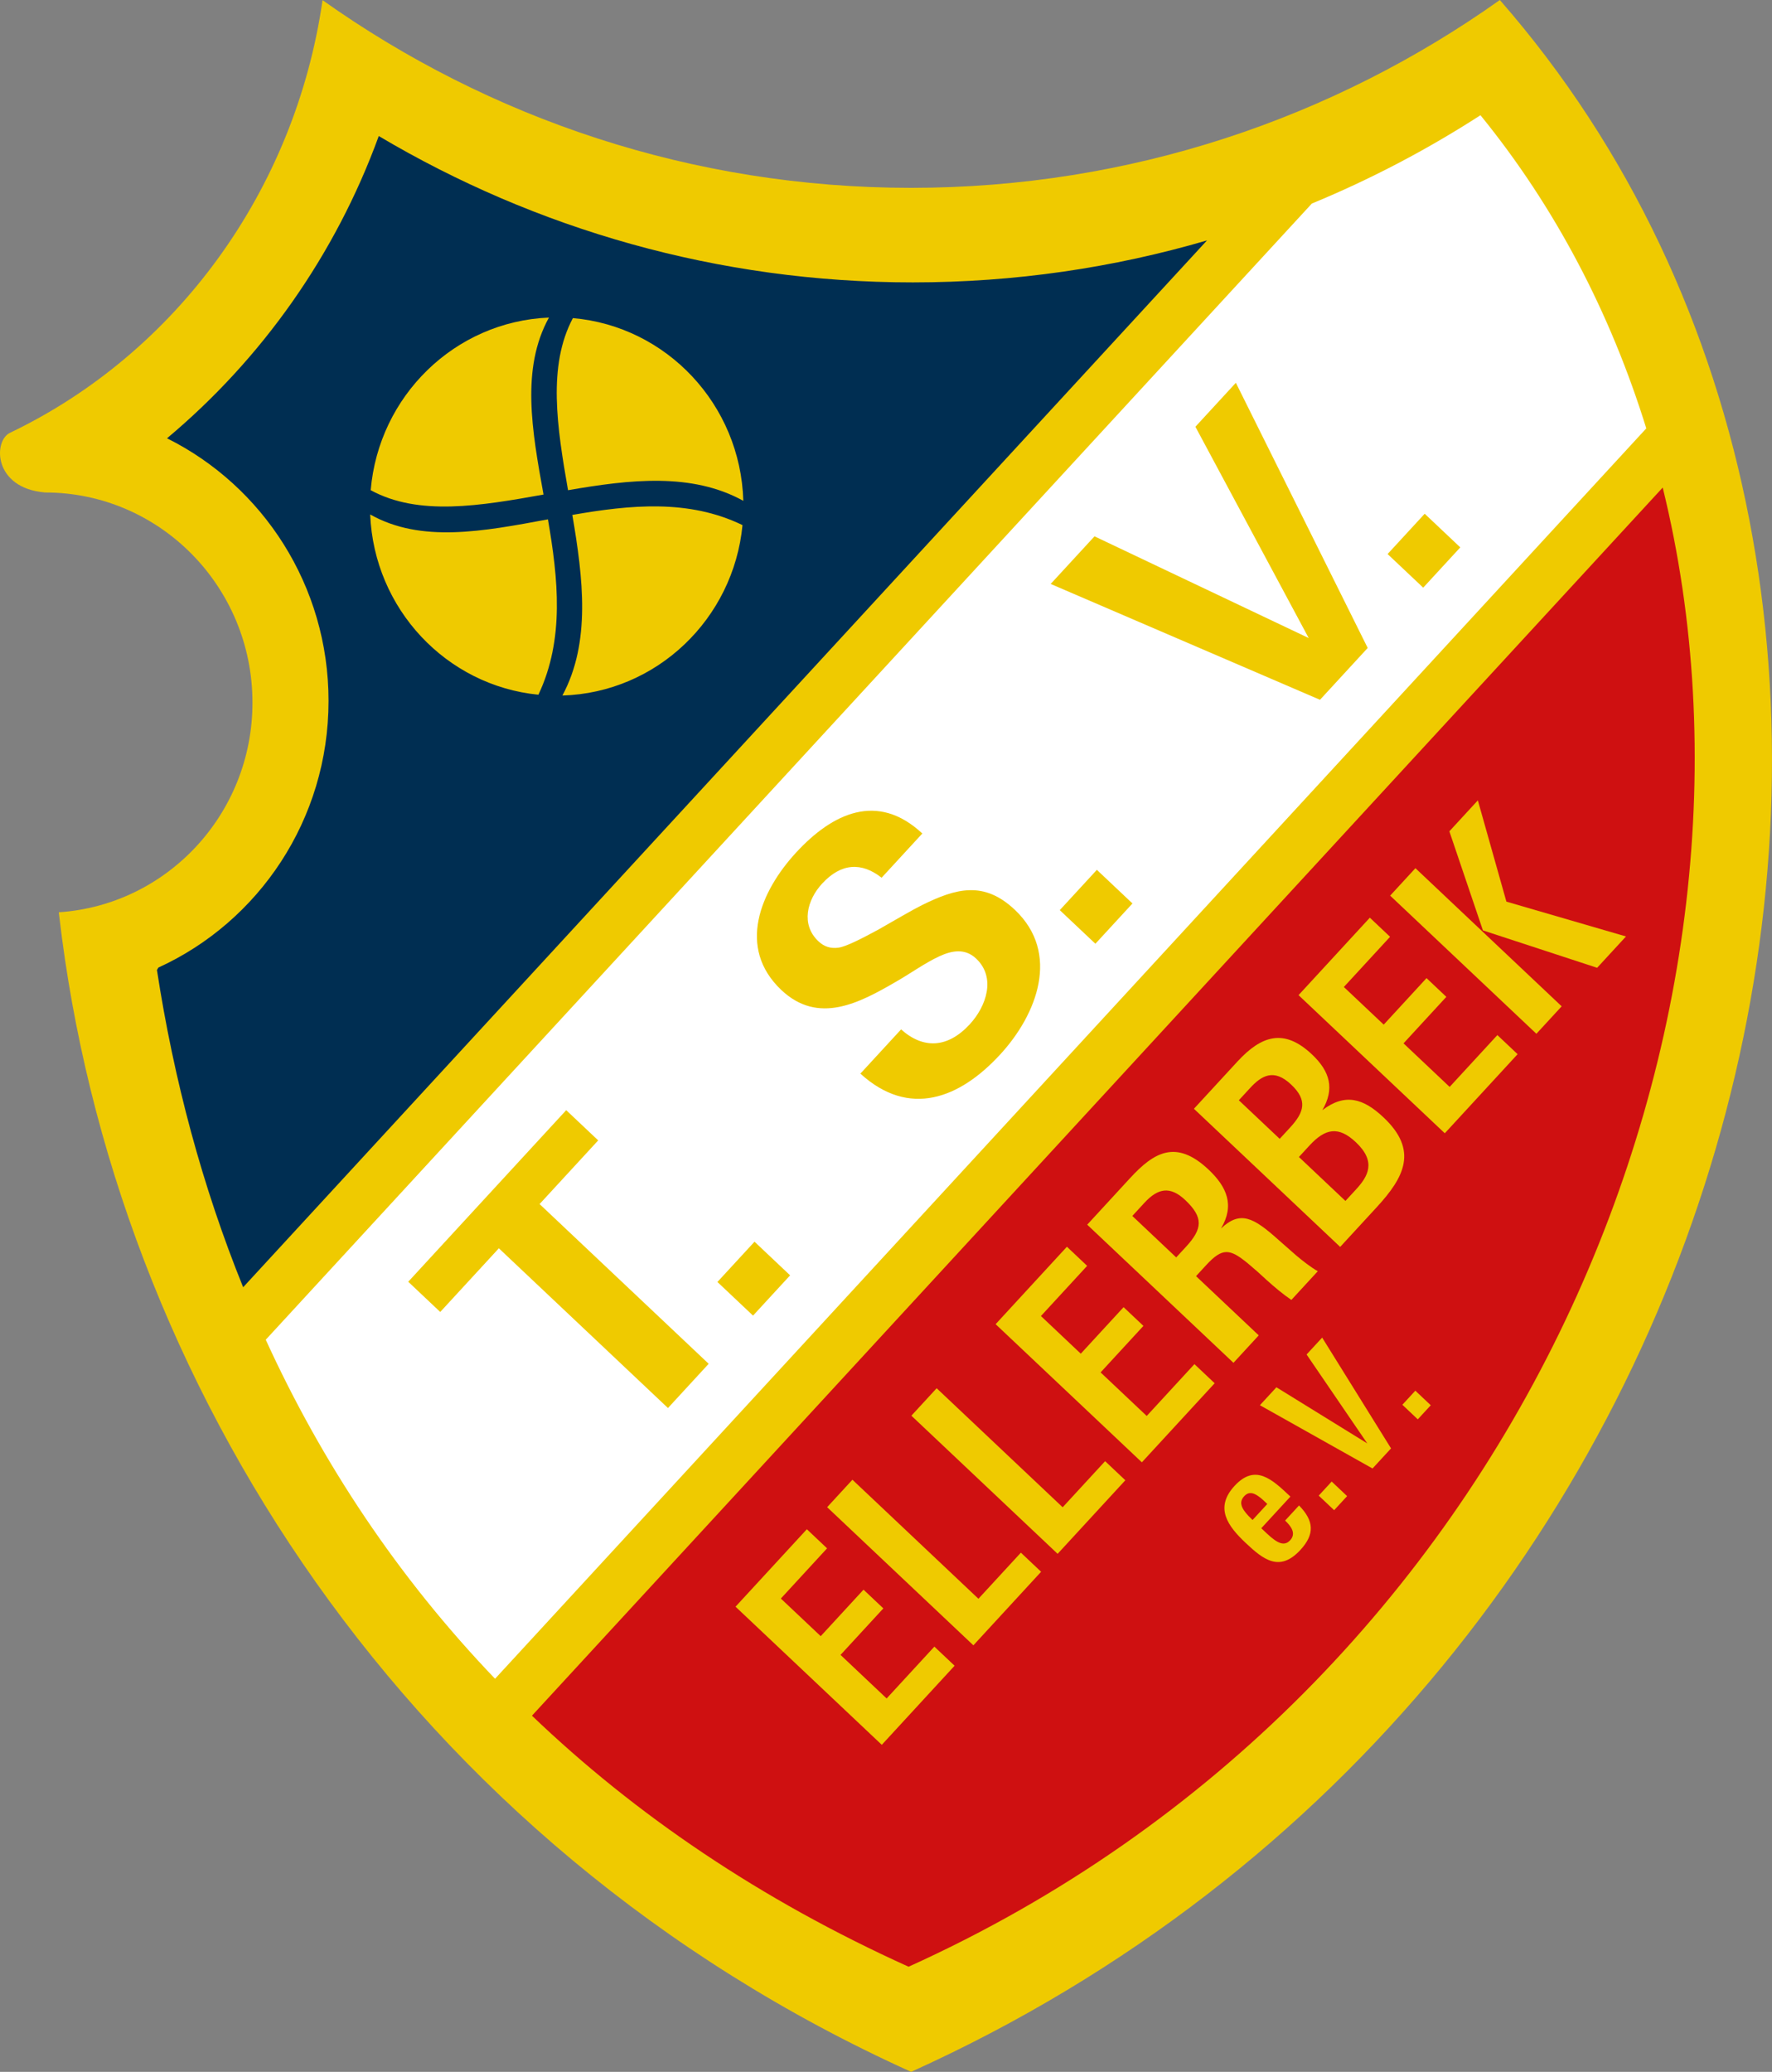 <svg width="136" height="159" viewBox="0 0 136 159" fill="none" xmlns="http://www.w3.org/2000/svg">
<rect x="0" y="0" width="136" height="159" fill="#808080" stroke="none"/>
<g clip-path="url(#clip0_1_2661)">
<path d="M0.766 33.215C13.504 27.115 22.645 14.652 24.756 0.013C37.546 9.09 53.121 14.416 69.925 14.416C86.736 14.416 102.318 9.085 115.112 0C155.059 45.707 136.473 128.922 69.928 159C31.172 141.482 8.68 105.941 4.545 70.283L4.513 70.011C12.813 69.46 19.377 62.467 19.377 53.921C19.377 45.016 12.25 37.794 3.457 37.794C-0.524 37.461 -0.524 33.833 0.766 33.215Z" fill="#EFCA00"/>
<path d="M127.612 37.417C137.595 77.991 116.925 129.601 69.732 150.932C58.332 145.779 48.743 139.248 40.828 131.666L127.612 37.417Z" fill="#CF1011"/>
<path d="M113.625 8.843C119.404 15.94 123.631 24.1 126.351 32.876L37.995 128.833C30.539 121.051 24.718 112.271 20.396 102.814L100.683 15.621C105.216 13.75 109.544 11.476 113.625 8.843Z" fill="white"/>
<path d="M18.662 98.787C15.521 91.027 13.339 82.857 12.046 74.444L12.154 74.255C19.854 70.74 25.215 62.897 25.215 53.787C25.215 44.941 20.161 37.291 12.818 33.636C20.085 27.55 25.748 19.569 29.07 10.441C41.101 17.58 55.107 21.672 70.057 21.672C77.892 21.672 85.468 20.548 92.635 18.451L18.662 98.787Z" fill="#002E52"/>
<path d="M28.451 37.619C29.062 30.388 34.907 24.671 42.131 24.372C39.977 28.281 40.822 33.017 41.715 37.954C36.852 38.826 32.132 39.625 28.451 37.619ZM43.969 24.413C51.16 25.038 56.834 31.043 57.049 38.435C53.083 36.245 48.327 36.802 43.596 37.62C42.752 32.775 42.017 28.084 43.969 24.413ZM56.987 40.299C56.293 47.5 50.403 53.158 43.163 53.377C45.359 49.294 44.755 44.386 43.926 39.517C48.342 38.748 52.846 38.286 56.987 40.299ZM41.323 53.315C34.265 52.62 28.707 46.738 28.411 39.481C32.332 41.696 37.096 40.776 42.054 39.856C42.836 44.403 43.342 49.048 41.323 53.315Z" fill="#EFCA00"/>
<path fill-rule="evenodd" clip-rule="evenodd" d="M45.911 87.517L43.456 85.198L31.333 98.365L33.788 100.684L38.287 95.798L51.266 108.056L54.391 104.661L41.413 92.403L45.911 87.517Z" fill="#EFCA00"/>
<path d="M57.909 95.292L55.062 98.383L57.795 100.964L60.641 97.873L57.909 95.292Z" fill="#EFCA00"/>
<path fill-rule="evenodd" clip-rule="evenodd" d="M77.888 69.821C75.518 67.583 73.391 68.161 70.751 69.467C70.02 69.828 68.705 70.606 67.449 71.32C66.172 72.014 64.954 72.642 64.358 72.726C63.762 72.81 63.261 72.66 62.813 72.237C61.447 70.947 61.94 69.067 63.094 67.814C64.567 66.214 66.135 66.159 67.663 67.359L70.788 63.965C67.353 60.761 63.899 62.389 61.092 65.437C58.365 68.399 56.532 72.731 59.968 75.977C62.807 78.658 65.951 76.978 68.785 75.331C69.879 74.706 70.966 73.915 72.084 73.394C73.06 72.941 74.066 72.759 74.919 73.566C76.456 75.017 75.706 77.219 74.432 78.603C72.72 80.462 70.842 80.508 69.159 78.999L66.034 82.393C69.787 85.816 73.658 84.299 76.763 80.925C79.59 77.856 81.41 73.148 77.888 69.821Z" fill="#EFCA00"/>
<path d="M84.184 66.754L81.337 69.846L84.07 72.426L86.916 69.335L84.184 66.754Z" fill="#EFCA00"/>
<path fill-rule="evenodd" clip-rule="evenodd" d="M94.852 29.377L91.746 32.75L100.442 48.966L84.003 41.16L80.639 44.814L101.308 53.704L104.97 49.726L94.852 29.377Z" fill="#EFCA00"/>
<path d="M109.344 39.427L106.497 42.519L109.23 45.099L112.076 42.008L109.344 39.427Z" fill="#EFCA00"/>
<path fill-rule="evenodd" clip-rule="evenodd" d="M97.264 115.42L96.133 116.648C95.901 116.429 95.735 116.254 95.568 116.041C95.234 115.615 95.127 115.22 95.489 114.827C95.833 114.453 96.193 114.555 96.568 114.817C96.837 114.998 97.041 115.209 97.264 115.42ZM99.038 114.853C97.621 113.515 96.34 112.306 94.748 114.035C93.183 115.735 94.264 117.142 95.603 118.407C96.971 119.699 98.215 120.672 99.808 118.943C100.912 117.744 100.857 116.719 99.7 115.533C99.5 115.75 98.93 116.369 98.632 116.693C99.088 117.124 99.501 117.68 99.022 118.2C98.588 118.672 98.074 118.481 97.24 117.693L96.803 117.281L99.038 114.853Z" fill="#EFCA00"/>
<path d="M102.206 113.698L101.211 114.779L102.395 115.897L103.39 114.816L102.206 113.698Z" fill="#EFCA00"/>
<path fill-rule="evenodd" clip-rule="evenodd" d="M101.475 102.651L100.28 103.948L104.937 110.771L97.964 106.464L96.697 107.84L105.341 112.696L106.762 111.154L101.475 102.651Z" fill="#EFCA00"/>
<path d="M108.626 106.725L107.631 107.806L108.814 108.924L109.81 107.843L108.626 106.725Z" fill="#EFCA00"/>
<path fill-rule="evenodd" clip-rule="evenodd" d="M73.265 127.833L71.712 126.367L68.049 130.345L64.51 127.002L67.796 123.433L66.275 121.996L62.989 125.565L59.93 122.677L63.477 118.824L61.925 117.358L56.452 123.302L67.677 133.903L73.265 127.833Z" fill="#EFCA00"/>
<path fill-rule="evenodd" clip-rule="evenodd" d="M79.904 120.622L78.352 119.156L75.094 122.693L65.423 113.559L63.483 115.666L74.707 126.267L79.904 120.622Z" fill="#EFCA00"/>
<path fill-rule="evenodd" clip-rule="evenodd" d="M86.369 113.6L84.817 112.134L81.559 115.672L71.888 106.537L69.948 108.644L81.172 119.245L86.369 113.6Z" fill="#EFCA00"/>
<path fill-rule="evenodd" clip-rule="evenodd" d="M93.225 106.154L91.672 104.687L88.01 108.665L84.47 105.322L87.757 101.753L86.235 100.316L82.949 103.886L79.891 100.997L83.438 97.145L81.885 95.678L76.413 101.622L87.637 112.223L93.225 106.154Z" fill="#EFCA00"/>
<path fill-rule="evenodd" clip-rule="evenodd" d="M90.963 92.092C92.375 93.427 92.3 94.296 91.026 95.68L90.273 96.498L86.905 93.316L87.831 92.31C88.859 91.193 89.798 90.993 90.963 92.092ZM101.139 97.558C100.572 97.229 100.016 96.792 99.475 96.34C99.025 95.945 98.561 95.535 98.127 95.155C96.174 93.399 95.181 92.901 93.711 94.277C94.776 92.49 94.157 91.082 92.76 89.762C90.26 87.401 88.553 88.435 86.729 90.416L83.443 93.986L94.668 104.587L96.608 102.48L91.795 97.935L92.562 97.101C93.822 95.733 94.38 95.82 95.756 96.942C96.266 97.366 96.777 97.819 97.227 98.244C97.816 98.771 98.45 99.312 99.112 99.76L101.139 97.558Z" fill="#EFCA00"/>
<path fill-rule="evenodd" clip-rule="evenodd" d="M104.067 87.663C105.651 89.159 104.998 90.277 104.072 91.283L103.261 92.163L99.691 88.791L100.501 87.911C101.717 86.59 102.732 86.402 104.067 87.663ZM99.093 83.23C100.366 84.432 100.112 85.338 99.012 86.533L98.216 87.398L95.08 84.437L95.948 83.493C96.832 82.534 97.774 81.984 99.093 83.23ZM106.195 85.762C104.627 84.281 103.231 83.874 101.489 85.198C102.439 83.568 102.093 82.241 100.696 80.922C98.553 78.898 96.816 79.462 94.963 81.475L91.633 85.091L102.857 95.692L105.666 92.641C107.779 90.346 108.865 88.284 106.195 85.762Z" fill="#EFCA00"/>
<path fill-rule="evenodd" clip-rule="evenodd" d="M116.475 80.901L114.922 79.435L111.259 83.413L107.72 80.07L111.006 76.501L109.485 75.064L106.199 78.633L103.14 75.745L106.687 71.893L105.135 70.426L99.662 76.37L110.887 86.971L116.475 80.901Z" fill="#EFCA00"/>
<path fill-rule="evenodd" clip-rule="evenodd" d="M119.857 77.228L108.633 66.627L106.693 68.734L117.917 79.335L119.857 77.228ZM124.794 71.866L115.615 69.194L113.424 61.422L111.238 63.797L113.814 71.402L122.579 74.272L124.794 71.866Z" fill="#EFCA00"/>
</g>
<defs>
<clipPath id="clip0_1_2661">
<rect width="136" height="159" fill="white"/>
</clipPath>
</defs>
</svg>
